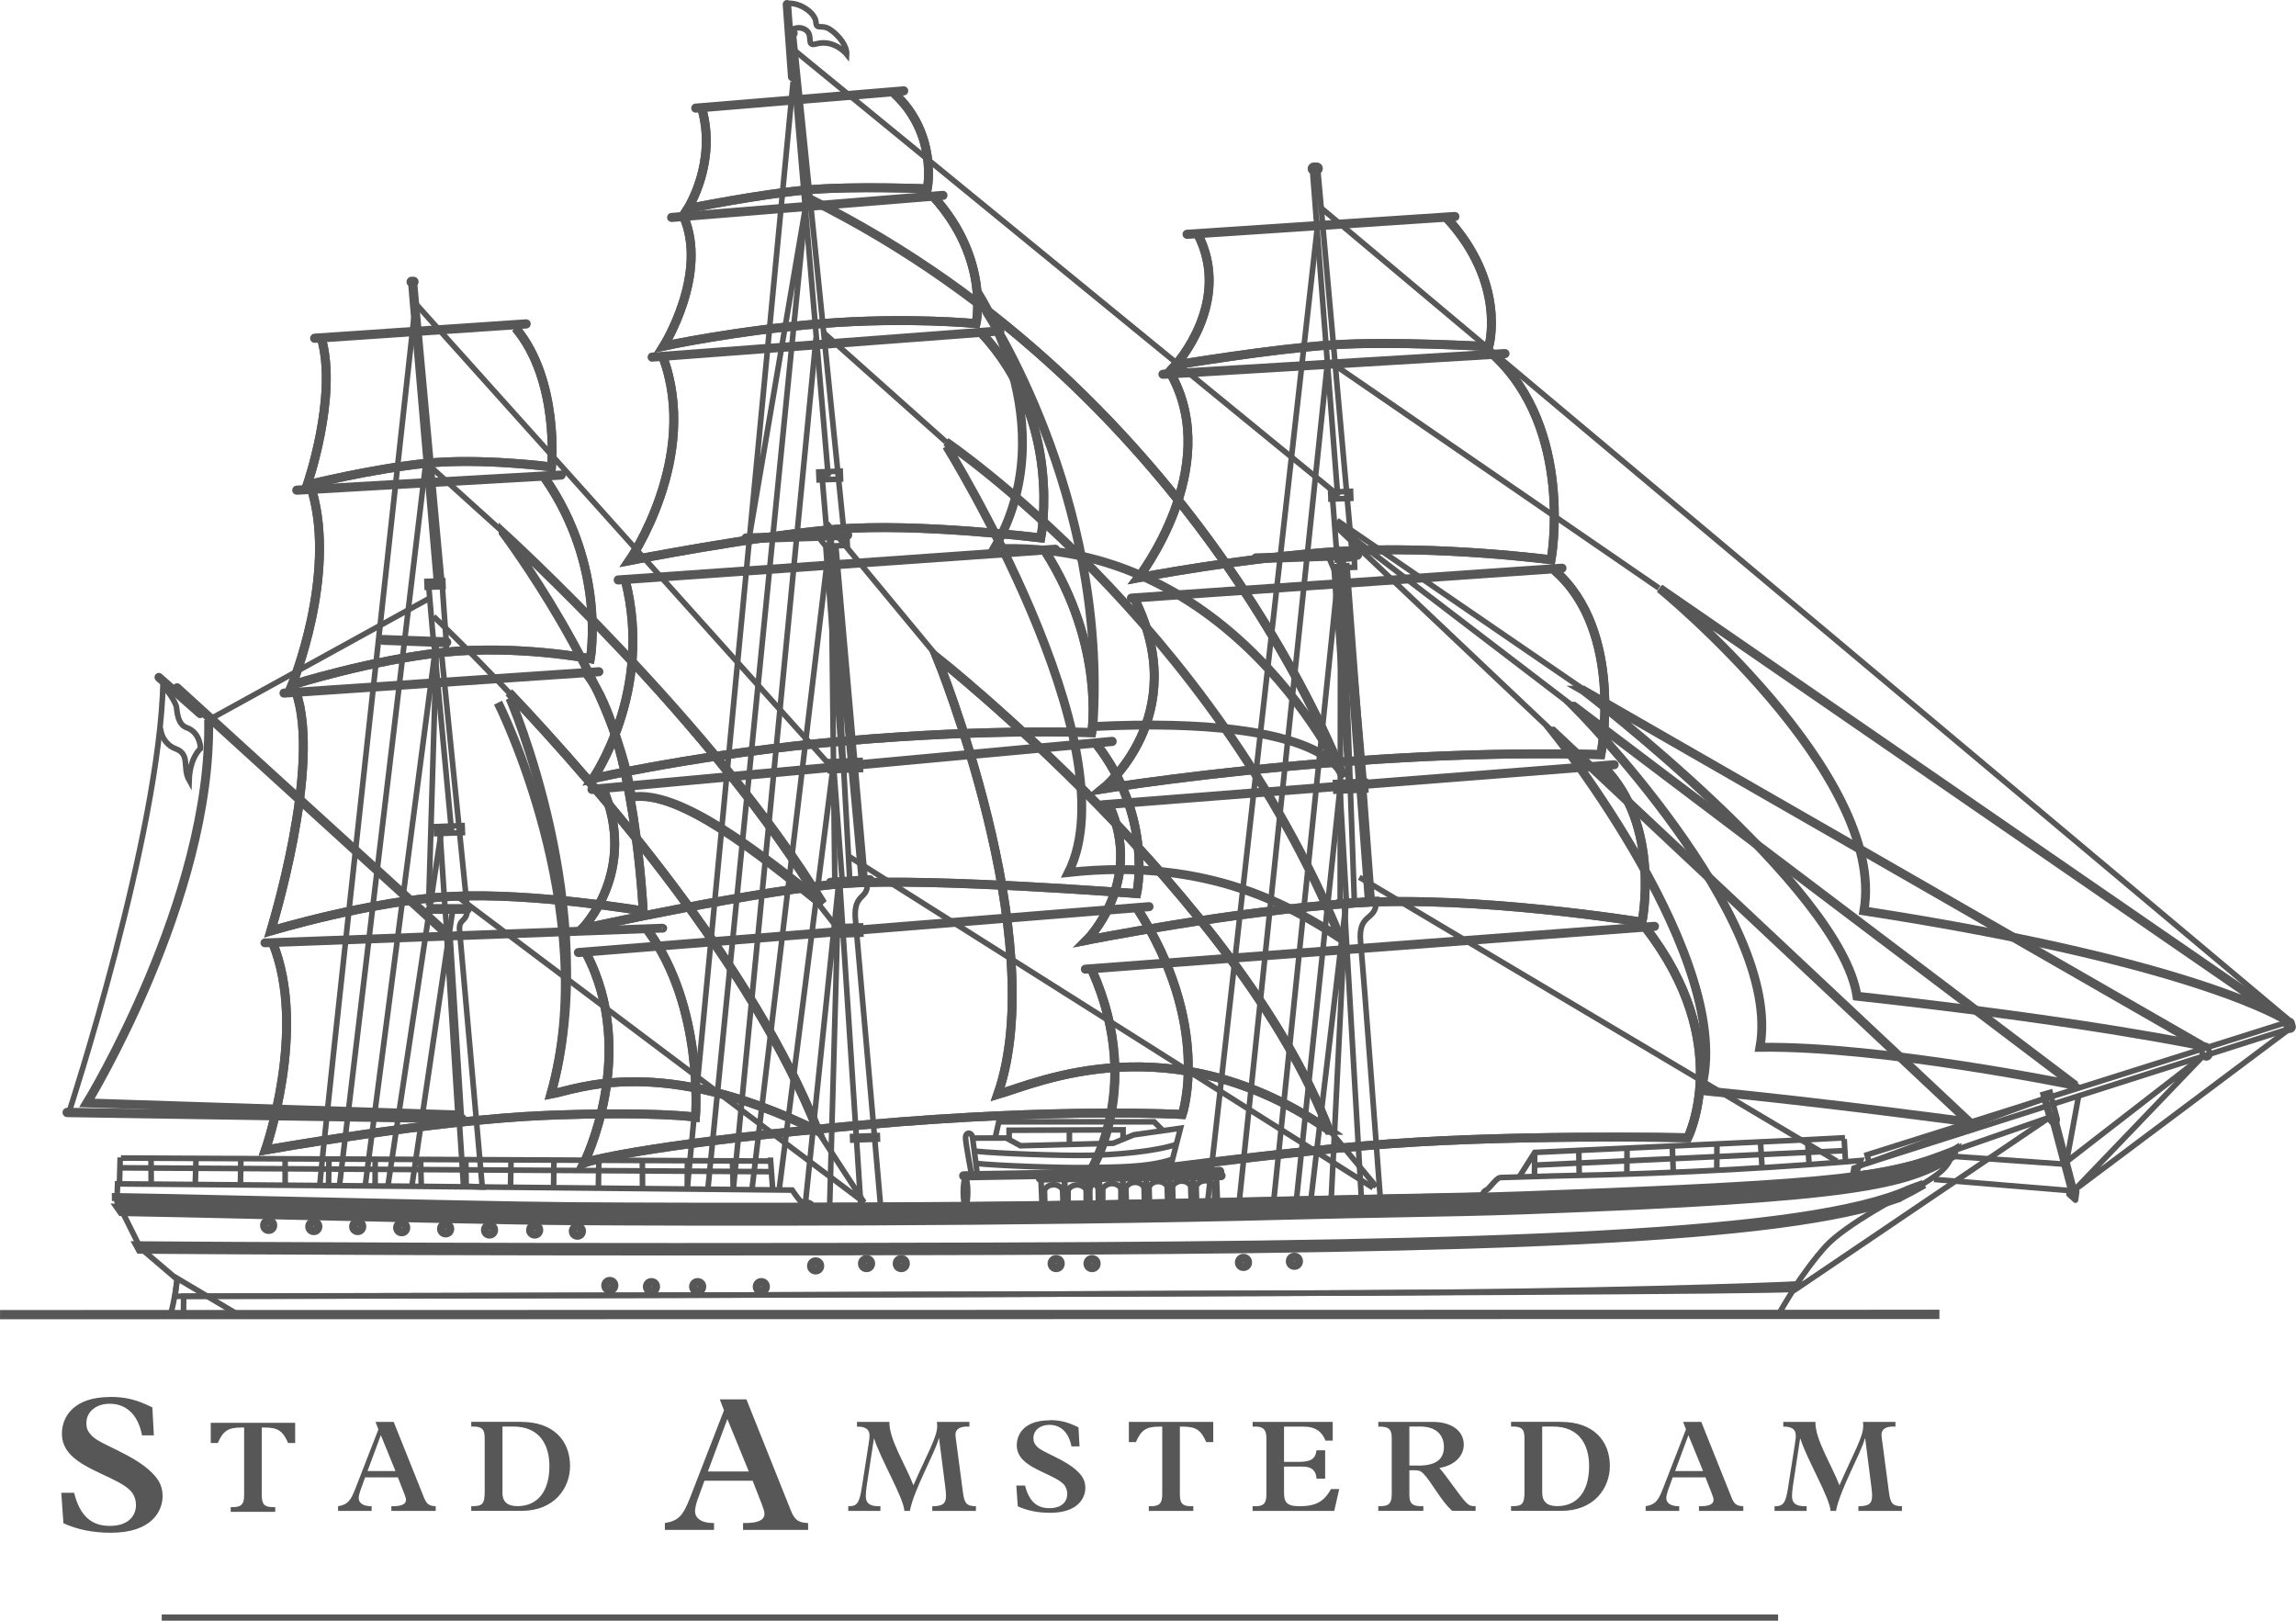 <svg xmlns="http://www.w3.org/2000/svg" id="Laag_4" width="90.98mm" height="64.22mm" viewBox="0 0 257.9 182.05"><defs><style>.cls-1{fill:#575757}.cls-4,.cls-5{fill:none;stroke:#575757}.cls-4{stroke-width:.63px}</style></defs><path d="M12.36 156.91c1.76 0 3.01.32 4.75 1.18l.17 3.14h-1.33c-.43-2.28-1.74-3.55-3.63-3.55-1.53 0-2.62.9-2.62 2.17 0 .58.13.95.67 1.48.99.99 4.64 2.04 6.71 4.11.77.77 1.18 1.53 1.18 2.62 0 1.59-1.12 4.11-5.83 4.11-1.96 0-3.78-.36-5.31-1.07l-.24-3.42h1.44c.64 2.56 1.91 3.72 4 3.72s2.95-1.12 2.95-2.36c0-.58-.24-1.23-.65-1.63-1.35-1.35-4.9-2.21-6.62-3.93-.71-.71-1.05-1.53-1.05-2.43 0-1.98 1.4-4.13 5.42-4.13ZM41.01 165.95l-.51 1.41c-.13.37-.21.69-.21.92 0 .53.47.92 1.45.91v.53h-3.77v-.53c1.08-.18 1.41-.6 1.95-1.99l2.58-6.64-.32-.84h2.04l3.39 8.47c.31.78.6.97 1.33 1v.53h-4.98v-.53c1.3.03 1.64-.31 1.64-.72 0-.16-.07-.38-.22-.76l-.69-1.76zm1.76-4.73-1.49 4.02h3.14l-1.64-4.02ZM58.58 159.72c3.55 0 5.45 2.08 5.45 4.95 0 2.48-1.76 5.04-5.44 5.04h-5.66v-.53c1.3.04 1.51-.28 1.51-1.64v-5.89c0-.98-.13-1.45-1.51-1.41v-.53h5.64Zm-2.15 7.94c0 .98.51 1.52 1.69 1.52 2.27 0 3.59-1.66 3.59-4.5 0-2.27-1.01-4.44-4.07-4.44h-1.2v7.42ZM79.12 166.34l-.75 2.06c-.19.54-.3 1.01-.3 1.35 0 .77.69 1.35 2.13 1.33v.77h-5.52v-.77c1.59-.26 2.06-.88 2.86-2.92l3.78-9.74-.47-1.23h2.99l4.97 12.43c.45 1.14.88 1.42 1.96 1.46v.77h-7.31v-.77c1.91.04 2.41-.45 2.41-1.05 0-.24-.11-.56-.32-1.12l-1.01-2.58h-5.4Zm2.58-6.94-2.19 5.89h4.6zM99.9 159.72c-.04 1.96 1.79 4.76 2.7 7.12 1.49-3.42 2.67-5.42 2.67-6.64 0-.13-.02-.35-.03-.48h3.65v.53c-1.06-.07-1.57.28-1.57.92 0 .19.1.85.13 1.07l.7 5.31c.16 1.25.37 1.64 1.47 1.64v.53h-4.9v-.53c1.13 0 1.54-.26 1.54-1.17 0-.23-.04-.73-.09-1.04l-.69-5.41h-.03c-.47 1.74-2.78 5.7-3.25 8.15h-.62c-.06-1.45-2.68-5.83-3.39-8.12h-.03l-.81 5.32c-.06.42-.1.85-.1 1.14 0 .82.48 1.17 1.64 1.13v.53h-3.61v-.53c.91 0 1.23-.22 1.51-2.04l.76-4.85c.09-.53.12-.86.12-1.04 0-.73-.5-1.03-1.41-1.01v-.53h3.62ZM117.9 159.52c1.2 0 2.05.22 3.24.81l.12 2.14h-.91c-.29-1.55-1.19-2.42-2.48-2.42-1.04 0-1.79.62-1.79 1.48 0 .4.09.65.45 1.01.67.67 3.17 1.39 4.57 2.8.53.53.81 1.04.81 1.79 0 1.08-.76 2.8-3.97 2.8-1.33 0-2.58-.25-3.62-.73l-.16-2.33h.98c.44 1.74 1.3 2.54 2.73 2.54s2.01-.76 2.01-1.61c0-.4-.16-.84-.44-1.11-.92-.92-3.34-1.51-4.51-2.68-.48-.48-.72-1.04-.72-1.66 0-1.35.95-2.81 3.69-2.81ZM129.04 169.19c1.14.04 1.51-.23 1.51-1.36v-7.58h-.32c-1.48 0-2.05.38-2.64 1.74h-.79v-2.27h9.48v2.27h-.79c-.59-1.36-1.16-1.74-2.64-1.74h-.32v7.58c0 1.03.26 1.42 1.51 1.36v.53h-5zM149.7 159.72v2.1h-.81c-.38-.94-1.07-1.57-2.45-1.57h-2.21v3.96h1.63c1.38 0 1.89-.32 2.02-1.3h.97v3.18h-.97c-.04-.75-.41-1.35-1.55-1.35h-2.1v2.87c0 1.07.23 1.58 1.73 1.58 1.85 0 2.75-.51 3.55-1.93h.92l-.56 2.46h-9.17v-.53c1.29.06 1.55-.31 1.55-1.39v-6.17c0-.91-.19-1.47-1.55-1.38v-.53zM160.93 159.72c2.21 0 3.49 1.07 3.49 2.55 0 1.32-1.07 2.35-2.74 2.62.88 1 2.36 3.24 3 3.88.32.32.56.44 1.07.41v.53h-2.62c-1.23-1.05-2.36-3.3-3.25-4.19-.26-.26-.47-.37-1.01-.37h-.56v2.74c0 .92.25 1.36 1.57 1.29v.53h-5.06v-.53c1.05.03 1.51-.13 1.51-1.39v-6.21c0-.91-.2-1.38-1.51-1.33v-.53zm-1.64 4.91c2.18 0 2.9-.84 2.9-2.1s-.79-2.29-2.65-2.29h-1.23v4.38h.98ZM175.38 159.72c3.55 0 5.45 2.08 5.45 4.95 0 2.48-1.76 5.04-5.44 5.04h-5.66v-.53c1.3.04 1.51-.28 1.51-1.64v-5.89c0-.98-.13-1.45-1.51-1.41v-.53h5.64Zm-2.15 7.94c0 .98.51 1.52 1.68 1.52 2.27 0 3.59-1.66 3.59-4.5 0-2.27-1.01-4.44-4.07-4.44h-1.2zM187.89 165.95l-.51 1.41c-.13.37-.21.69-.21.92 0 .53.47.92 1.45.91v.53h-3.77v-.53c1.08-.18 1.41-.6 1.95-1.99l2.58-6.64-.32-.84h2.04l3.39 8.47c.31.78.6.97 1.33 1v.53h-4.98v-.53c1.3.03 1.64-.31 1.64-.72 0-.16-.07-.38-.22-.76l-.69-1.76zm1.76-4.73-1.49 4.02h3.14l-1.64-4.02ZM203.92 159.72c-.04 1.96 1.79 4.76 2.7 7.12 1.49-3.42 2.67-5.42 2.67-6.64 0-.13-.01-.35-.03-.48h3.65v.53c-1.06-.07-1.57.28-1.57.92 0 .19.1.85.13 1.07l.7 5.31c.16 1.25.37 1.64 1.47 1.64v.53h-4.89v-.53c1.13 0 1.54-.26 1.54-1.17 0-.23-.04-.73-.09-1.04l-.69-5.41h-.03c-.47 1.74-2.78 5.7-3.25 8.15h-.61c-.06-1.45-2.68-5.83-3.39-8.12h-.03l-.81 5.32c-.06.42-.1.85-.1 1.14 0 .82.48 1.17 1.64 1.13v.53h-3.6v-.53c.91 0 1.23-.22 1.51-2.04l.76-4.85c.09-.53.12-.86.12-1.04 0-.73-.5-1.03-1.41-1.01v-.53h3.62Z" class="cls-1"/><path d="M18.33 77s1.42 1.71 1.5 2.52c.11 1.08.34 1.94 1.17 2.23 1.27.45 1.55 1.9 1.51 2.34 0 0-1.19 1-1.27 3.55-.79-1.4.19-2.91-1.55-3.55-.75-.27-1.56-1.07-1.67-2.3" class="cls-4"/><path d="m186.43 66.09 70.5 48.59s-9.75-6.54-47.56-12.36c2.64-15.34-22.94-36.23-22.94-36.23Z" class="cls-5"/><path d="m177.83 77.53 69.58 39.97s-12.38-2.69-38.82-5.6c-1.85-12.3-30.75-34.37-30.75-34.37ZM174.43 82.13l46.79 43.91s-16.42-2.23-30.18-3.55c4.23-14.28-16.62-40.36-16.62-40.36Z" class="cls-5"/><path d="M184.86 104.23c10.05 12.96 4.73 23.57 4.73 23.57s-20.99-.46-36.49.92-31.07 3.68-31.07 3.68 6.76-9.55.68-23.3M180.07 86.08c6.61 6.61 4.37 17.5 4.37 17.5s-18.77-3.06-32.37-2.15-30.01 4.18-30.01 4.18 6.5-6.45 2.53-15.18M174.6 64.06c7.93 6.88 5.22 20.71 5.22 20.71s-11.86-.48-28.16.74c-16.3 1.21-27.8 3.11-27.8 3.11s10.17-8.15 3.56-21.37M162.45 24.42c6.87 7.4 4.78 14.51 4.78 14.51s-10.87-.65-17.67-.19-17.51 2.25-17.51 2.25 6.45-7.05 2.48-14.72M167.66 39.77c9.26 8.46 6.57 23.11 6.57 23.11s-12.57-1.64-23.52-.96c-10.96.68-22.85 2.98-22.85 2.98s9.52-12.26 3.7-22.83" class="cls-5"/><path d="M149.27 126.95c-17.72-12.16-32.71-5.33-37.2-4.01 6.08-17.45-6.83-49.1-6.83-49.1s33.98 26.93 44.03 53.11Z" class="cls-5"/><path d="M127.68 101.96c8.53 13.19 5.12 23.23 5.12 23.23s-13.46-.81-35.62 1.15-30.62 3.87-31.59 4.31c0 0 6.18-12.31.23-23.61M117.36 61.86c6.84 10.71 5.27 20.44 5.27 20.44s-11.13-.5-27.49.91c-16.35 1.41-28.55 4.26-28.55 4.26s6.83-9.74 3.66-22.24M123.07 83.48c6.55 8.33 4.61 16.9 4.61 16.9s-22.83-1.78-32.46-1.15c-9.64.63-29.84 5.1-29.84 5.1s6.38-6.41 2.31-15.83M110.21 37.39c9.32 9.92 6.7 23.04 6.7 23.04s-13.83-1.72-22.93-.98-23.29 3.53-23.29 3.53 7.99-11.56 3.76-22.9M104.86 22.11c6.38 7.04 4.77 14.24 4.77 14.24s-7.7-.77-17.33 0c-9.63.76-17.77 2.53-17.77 2.53s5.1-8.13 2.22-14.64M100.45 10.5c4.94 4.56 3.71 10.71 3.71 10.71s-8.22-.35-13.49.12c-5.28.46-13.42 2.1-13.42 2.1s3.34-5.19 1.56-11.31" class="cls-5"/><path d="M57.15 77.77c10.36 10.95 27.42 30.75 34.73 49.29-17.72-8.73-27.09-4.68-30-4.15 5.82-20.63-4.61-44.5-4.61-44.5M57.92 36.85c4.96 5.91 4.03 15.6 4.03 15.6s-7.98-1.05-14.17-.4-13.28 2.42-13.28 2.42 3.42-9.84 1.63-16.36M61.2 53.7c6.94 9.98 5.11 20.29 5.11 20.29s-8.26-1.58-16.44-.72c-8.17.86-17.07 3.66-17.07 3.66s5.03-12.22 2.25-21.8M50.36 105.04l1.26 20.2-41.86-1.35s14.07-22.96 13.67-43.05M176.79 79.33l56.34 42.6s-21.62-4.47-35.44-4.29c2.65-14.66-20.91-38.31-20.91-38.31Z" class="cls-5"/><path d="M88.56.38c1.36-.08 3.02 1.09 3.09 2.11.07.94.62.16 1.62.84s1.88 1.87 1.83 2.76c0 0-1.39-1.72-3.42-1.16-1.19.33-.3-.89-1.11-1.52-.81-.62-1.72-.04-1.72-.04" class="cls-4"/><path d="M110.57 34.64c29.34 22.67 40.33 52.65 40.33 52.65s-1.16-7-28.14-5.68c1.74-26.03-12.01-46.68-12.01-46.68" class="cls-5"/><path d="M106.25 49.63s29.73 20.14 44.32 55.77c-5.29-3.44-14.72-9.14-30.55-7.4 7.14-14.28-13.7-47.89-13.7-47.89M33.22 77.67c2.98 8.33-2.81 26.91-2.81 26.91s11.38-3.44 20.44-3.89 21.39 1.64 21.39 1.64-.92-19.61-6.28-26.56M30.61 105.87c3.97 9.68-.8 23.31-.8 23.31s19.09-3.39 31.38-3.88c12.29-.5 16.93.19 16.93.19s.99-12.39-5.36-20.97" class="cls-5"/><path d="m152.69 98.54 53.65 31.9M121.93 109.06l63.93-4.81c.11 0 .19-.1.18-.21 0-.11-.1-.19-.21-.18l-63.93 4.81c-.11 0-.19.1-.18.21 0 .11.1.19.21.18ZM127.1 67.38l48.37-3.36c.11 0 .19-.1.18-.21 0-.11-.1-.19-.21-.18l-48.37 3.36c-.11 0-.19.1-.18.21 0 .11.1.19.21.18ZM123.81 90.6l57.52-4.5c.11 0 .19-.1.18-.21 0-.11-.1-.19-.21-.18l-57.52 4.5c-.11 0-.19.1-.18.21 0 .11.1.19.21.18ZM186.34 66.06 149.91 41M130.64 42.24l38.42-2.32c.11 0 .19-.1.19-.21s-.1-.19-.21-.19l-38.42 2.32c-.11 0-.19.1-.19.21s.1.19.21.19ZM133.35 26.52l30.09-2c.11 0 .19-.1.18-.21 0-.11-.1-.19-.21-.19l-30.09 2c-.11 0-.19.1-.18.21 0 .11.1.19.21.19Z" class="cls-4"/><path d="M134.53 26.28c3.97 7.67-2.48 14.72-2.48 14.72s10.72-1.8 17.51-2.25c6.8-.46 17.67.19 17.67.19s2.09-7.1-4.78-14.51M131.56 42.07c5.82 10.58-3.7 22.83-3.7 22.83s11.89-2.3 22.85-2.98 23.52.96 23.52.96 2.69-14.64-6.57-23.11M127.42 67.24c6.61 13.22-3.56 21.37-3.56 21.37s11.51-1.89 27.8-3.11c16.3-1.21 28.16-.74 28.16-.74s2.72-13.83-5.22-20.71M124.59 90.44c3.97 8.73-2.53 15.18-2.53 15.18s16.42-3.27 30.01-4.18 32.37 2.15 32.37 2.15 2.24-10.89-4.37-17.5M184.86 104.23c10.05 12.96 4.73 23.57 4.73 23.57s-20.99-.46-36.49.92-31.22 3.83-31.22 3.83 6.91-9.7.83-23.45" class="cls-5"/><path d="M90.97 22.35c44.17 21.95 59.93 64.94 59.93 64.94s-12.28-26.95-39.25-25.63c8.2-14.02-1.96-28.99-1.96-28.99M149.27 126.95c-17.72-12.16-32.71-5.33-37.2-4.01 6.08-17.45-6.83-49.1-6.83-49.1s33.98 26.93 44.03 53.11Z" class="cls-5"/><path d="M127.68 101.96c8.53 13.19 5.12 23.23 5.12 23.23s-13.46-.81-35.62 1.15-30.62 3.87-31.59 4.31c0 0 6.18-12.31.23-23.61M117.36 61.86c6.84 10.71 5.27 20.44 5.27 20.44s-11.13-.5-27.49.91c-16.35 1.41-28.55 4.26-28.55 4.26s6.83-9.74 3.66-22.24M67.69 88.49c4.07 9.42-2.31 15.83-2.31 15.83s20.21-4.47 29.84-5.1c9.64-.63 32.46 1.15 32.46 1.15s1.94-8.56-4.61-16.9" class="cls-5"/><path d="m69.46 65.34 49.09-3.45c.11 0 .19-.1.18-.21 0-.11-.1-.19-.21-.18l-49.09 3.45c-.11 0-.19.1-.18.21 0 .11.1.19.21.18ZM66.52 88.87l58.42-5.39c.11 0 .19-.11.18-.22a.2.2 0 0 0-.22-.18l-58.42 5.39c-.11.01-.19.11-.18.22s.11.19.22.18ZM92.54 37.4l13.71 12.23M78.17 12.34l23.35-1.94c.11 0 .19-.1.18-.21 0-.11-.1-.19-.21-.18l-23.35 1.94c-.11 0-.19.1-.18.21 0 .11.1.19.21.18ZM75.46 24.62l30.47-2.48c.11 0 .19-.1.18-.21 0-.11-.11-.19-.21-.18l-30.47 2.48c-.11 0-.19.1-.18.21 0 .11.1.19.21.18ZM73.27 40.31l39.06-2.94c.11 0 .19-.1.18-.21 0-.11-.1-.19-.21-.18l-39.06 2.94c-.11 0-.19.1-.18.21 0 .11.1.19.21.18ZM51.61 125.23l-1.25-19.14M88.99 8.8c.09 0 .15-.09.15-.17L88.55.47c0-.09-.09-.15-.17-.15-.09 0-.15.09-.15.17l.59 8.16c0 .09.09.15.17.15Z" class="cls-4"/><path d="M74.45 40.07c4.23 11.34-3.76 22.9-3.76 22.9s14.19-2.79 23.29-3.53 22.93.98 22.93.98 2.63-13.12-6.7-23.04M76.76 24.24c2.88 6.51-2.22 14.64-2.22 14.64s8.14-1.76 17.77-2.53c9.63-.76 17.33 0 17.33 0s1.61-7.2-4.77-14.24M78.81 12.12c1.78 6.12-1.56 11.31-1.56 11.31s8.14-1.63 13.42-2.1c5.28-.46 13.49-.12 13.49-.12s1.23-6.15-3.71-10.71M57.28 77.9c10.37 10.97 27.33 30.69 34.6 49.15-17.72-8.73-27.09-4.68-30-4.15 5.82-20.63-5.94-43.97-5.94-43.97" class="cls-5"/><path d="m35.35 38.2 23.76-1.61c.11 0 .19-.1.19-.22 0-.11-.1-.2-.21-.19l-23.76 1.61c-.11 0-.19.1-.19.22 0 .11.1.2.21.19Z" class="cls-4"/><path d="M57.92 36.85c4.96 5.91 4.03 15.6 4.03 15.6s-7.98-1.05-14.17-.4-13.28 2.42-13.28 2.42 3.42-9.84 1.63-16.36M61.2 53.7c6.94 9.98 5.11 20.29 5.11 20.29s-8.26-1.58-16.44-.72c-8.17.86-17.07 3.66-17.07 3.66s5.03-12.22 2.25-21.8" class="cls-5"/><path d="m33.34 55.26 29.71-1.7c.11 0 .19-.1.19-.21s-.1-.2-.21-.19l-29.71 1.7c-.11 0-.19.1-.19.21s.1.2.21.19ZM18.32 76.5C17.94 93.77 7.8 124.77 7.8 124.77" class="cls-4"/><path d="M22.37 80.31c.07.06.18.05.24-.02.06-.08.05-.19-.02-.26l-4.64-4.09a.173.173 0 0 0-.24.02c-.06.08-.05.19.02.26zM186.43 66.09l70.5 48.59s-9.75-6.54-47.56-12.36c2.64-15.34-22.94-36.23-22.94-36.23Z" class="cls-4"/><path d="m177.83 77.53 69.58 39.97s-12.38-2.69-38.82-5.6c-1.85-12.3-30.75-34.37-30.75-34.37ZM174.43 82.13l46.79 43.91s-16.42-2.23-30.18-3.55c4.23-14.28-16.62-40.36-16.62-40.36Z" class="cls-4"/><path d="M184.86 104.23c10.05 12.96 4.73 23.57 4.73 23.57s-20.99-.46-36.49.92-31.07 3.68-31.07 3.68 6.76-9.55.68-23.3M124.59 90.44c3.97 8.73-2.53 15.18-2.53 15.18s16.42-3.27 30.01-4.18 32.37 2.15 32.37 2.15 2.24-10.89-4.37-17.5M127.42 67.24c6.61 13.22-3.56 21.37-3.56 21.37s11.51-1.89 27.8-3.11c16.3-1.21 28.16-.74 28.16-.74s2.72-13.83-5.22-20.71M134.53 26.28c3.97 7.67-2.48 14.72-2.48 14.72s10.72-1.8 17.51-2.25c6.8-.46 17.67.19 17.67.19s2.09-7.1-4.78-14.51M131.56 42.07c5.82 10.58-3.7 22.83-3.7 22.83s11.89-2.3 22.85-2.98 23.52.96 23.52.96 2.69-14.64-6.57-23.11" class="cls-4"/><path d="M110.07 34.26c29.72 22.71 40.83 53.03 40.83 53.03s-1.16-7-28.14-5.68c1.74-26.03-12.01-46.68-12.01-46.68" class="cls-4"/><path d="M106.25 49.63s29.73 20.14 44.32 55.77c-5.29-3.44-14.72-9.14-30.55-7.4 7.14-14.28-13.7-47.89-13.7-47.89" class="cls-4"/><path d="M149.27 126.95c-17.72-12.16-32.71-5.33-37.2-4.01 6.08-17.45-6.83-49.1-6.83-49.1s33.98 26.93 44.03 53.11ZM74.45 40.07c4.23 11.34-3.76 22.9-3.76 22.9s14.19-2.79 23.29-3.53 22.93.98 22.93.98 2.63-13.12-6.7-23.04M76.76 24.24c2.88 6.51-2.22 14.64-2.22 14.64s8.14-1.76 17.77-2.53c9.63-.76 17.33 0 17.33 0s1.61-7.2-4.77-14.24M78.81 12.12c1.78 6.12-1.56 11.31-1.56 11.31s8.14-1.63 13.42-2.1c5.28-.46 13.49-.12 13.49-.12s1.23-6.15-3.71-10.71M57.92 36.85c4.96 5.91 4.03 15.6 4.03 15.6s-7.98-1.05-14.17-.4-13.28 2.42-13.28 2.42 3.42-9.84 1.63-16.36" class="cls-4"/><path d="M57.92 36.85c4.96 5.91 4.03 15.6 4.03 15.6M61.2 53.7c6.94 9.98 5.11 20.29 5.11 20.29s-8.26-1.58-16.44-.72c-8.17.86-17.07 3.66-17.07 3.66s5.03-12.22 2.25-21.8" class="cls-4"/><path d="M72.76 104.51c6.35 8.59 5.36 20.97 5.36 20.97s-4.64-.68-16.93-.19c-12.29.5-31.38 3.88-31.38 3.88s4.77-13.63.8-23.31" class="cls-5"/><path d="M74.38 104.45c.32.01.34-.38-.03-.37s-44.59 1.65-44.59 1.65a.19.19 0 0 0-.19.19c0 .1.1.18.21.17l44.59-1.65" class="cls-4"/><path d="M30.61 105.87c3.97 9.68-.8 23.31-.8 23.31s19.09-3.39 31.38-3.88c12.29-.5 16.93.19 16.93.19s.99-12.39-5.36-20.97" class="cls-4"/><path d="M78.11 125.49s.99-12.39-5.36-20.97M23.42 80.84c.4 20.1-13.67 43.05-13.67 43.05l41.86 1.35-1.26-20.2" class="cls-4"/><path d="M50.49 104.88 20.02 77.12a.186.186 0 0 0-.28.02c-.07.09-.06.22.02.3l30.47 27.76c.08.08.21.07.28-.02s.06-.22-.02-.29ZM48.02 52.12l12.51 11.3M186.43 66.09l70.5 48.59M177.83 77.53l69.9 40.1M174.43 82.13l46.79 43.91M179.82 84.77s2.72-13.83-5.22-20.71M174.23 62.88s2.69-14.64-6.57-23.11M167.23 38.93s2.09-7.1-4.78-14.51M184.44 103.58s2.24-10.89-4.37-17.5M106.25 49.63s28.94 19.23 44.32 55.77M184.86 104.23c10.05 12.96 4.73 23.57 4.73 23.57M105.24 73.84s33.98 26.93 44.03 53.11" class="cls-4"/><path d="M117.36 61.86c6.84 10.71 5.27 20.44 5.27 20.44M90.92 22.3c7.1 3.53 13.47 7.6 19.16 11.95M110.13 34.3c29.67 22.71 40.78 52.99 40.78 52.99M116.9 60.42s2.63-13.12-6.7-23.04M127.68 101.96c8.53 13.19 5.12 23.23 5.12 23.23" class="cls-4"/><path d="M109.64 36.35s1.61-7.2-4.77-14.24M104.17 21.21s1.23-6.15-3.71-10.71M127.68 100.38s1.94-8.56-4.61-16.9" class="cls-4"/><path d="M65.96 75.76c5.36 6.94 6.28 26.56 6.28 26.56s-12.33-2.08-21.39-1.64c-9.06.45-20.44 3.89-20.44 3.89S36.2 86 33.22 77.66" class="cls-5"/><path d="m31.91 78.05 35.37-2.4c.11 0 .19-.1.18-.21 0-.11-.1-.19-.21-.18l-35.37 2.4c-.11 0-.19.1-.18.21 0 .11.1.19.21.18ZM33.35 78c2.98 8.33-2.94 26.57-2.94 26.57s11.38-3.44 20.44-3.89 21.39 1.64 21.39 1.64-.92-19.61-6.28-26.56" class="cls-4"/><path d="M72.24 102.32s-.92-19.61-6.28-26.56M178.34 77.76l-28.16-19.3M174.77 82.52l-24.73-23.4M176.79 79.33l56.34 42.6s-21.62-4.47-35.44-4.29c2.65-14.66-20.91-38.31-20.91-38.31ZM176.79 79.33l56.68 42.8M177.18 79.69l-27.26-20.83M233.51 122.98l-1.35 7.34M46.5 33.9l46.76 52.11" class="cls-4"/><path d="M56.51 59.83s23.93 21.82 35.92 41.64c-6.92-5.5-16.07-12.84-21.5-11.93-1.89-13.05-14.42-29.71-14.42-29.71Z" class="cls-5"/><path d="M56.52 59.85s23.79 21.97 35.65 41.87c-6.89-5.54-15.99-12.94-21.42-12.07-1.8-13.06-14.23-29.8-14.23-29.8Z" class="cls-4"/><path d="M56.52 59.85s23.79 21.97 35.65 41.87M7.53 125.17l44.36.69c.11 0 .2-.09.2-.21s-.09-.21-.2-.21l-44.36-.69c-.11 0-.2.09-.2.21s.09.21.19.21ZM57.25 77.88c10.37 10.97 27.35 30.71 34.63 49.18-17.72-8.73-27.09-4.68-30-4.15 5.82-20.63-4.61-44.5-4.61-44.5" class="cls-4"/><path d="m64.98 107.19 64.1-5.15c.11 0 .19-.1.18-.21 0-.11-.1-.19-.21-.18l-64.1 5.15c-.11 0-.19.1-.18.21 0 .11.1.19.21.18Z" class="cls-4"/><path d="M127.68 101.96c8.53 13.19 5.12 23.23 5.12 23.23s-13.46-.81-35.62 1.15-30.62 3.87-31.59 4.31c0 0 6.18-12.31.23-23.61M67.69 88.49c4.07 9.42-2.31 15.83-2.31 15.83s20.21-4.47 29.84-5.1c9.64-.63 32.46 1.15 32.46 1.15s1.94-8.56-4.61-16.9M117.36 61.86c6.84 10.71 5.27 20.44 5.27 20.44s-11.13-.5-27.49.91c-16.35 1.41-28.55 4.26-28.55 4.26s6.83-9.74 3.66-22.24M61.2 53.7c6.94 9.98 5.11 20.29 5.11 20.29" class="cls-4"/><path d="M57.33 77.96c10.37 10.99 27.29 30.67 34.55 49.1M48.7 69.25s3.5 3.28 8.58 8.66M154.58 101.27c.02 2.25-2.07 1.2-1.75 4.56.33 3.36 2.21 28.7 2.21 28.7l-2.11.28-1.93-33.34 3.57-.2ZM97.4 99.11c.21 2.08-1.71 1.02-1.28 4.52l2.8 31.92-2.22.02-2.37-36.33 3.07-.12ZM19.92 143.61s-.38 2.91-.78 4.03c2.72-.07 7.49-.04 7.49-.04z" class="cls-4"/><path d="M152.95 145.23c-50.88.22-124.41.36-132.32.37l-.03 2.06 179.18-.03s1.17-2.03 2.09-3.4c-2.52.15-23.02.88-48.92 1Z" class="cls-4"/><path d="m0 147.67 217.85-.03" style="stroke-width:1.04px;fill:none;stroke:#575757"/><path d="m213.45 131.33 16.92-5.88-.59-2.11-21.53 7.87-.13.76zM119.69 135.37l-.14-3.52-2.64.1.14 3.51z" class="cls-4"/><path d="m122.33 135.43-.15-3.52-2.63.09.14 3.52z" class="cls-4"/><path d="m123.55 135.48-.07-3.52-1.26.1.06 3.51z" class="cls-4"/><path d="m126.23 135.53-.14-3.51-2.64.09.15 3.52z" class="cls-4"/><path d="m128.84 135.05-.14-3.52-2.63.09.14 3.52zM131.48 135.1l-.14-3.51-2.63.09.14 3.52z" class="cls-4"/><path d="m134.12 135.16-.14-3.52-2.64.09.15 3.52z" class="cls-4"/><path d="m136.76 135.21-.14-3.51-2.64.09.15 3.52zM119.41 135.26l-.05-1.51c-.01-.32-.49-.69-1.05-.67s-1.01.41-.99.74l.05 1.51zM128.56 135.34l-.05-1.86c-.01-.33-.49-.69-1.05-.67s-1.01.41-.99.74l.05 1.86zM131.16 135.14l-.05-1.75c-.01-.33-.49-.69-1.05-.67s-1.01.41-.99.74l.05 1.75zM133.8 135l-.05-1.66c-.01-.33-.49-.69-1.05-.67s-1.01.41-.99.74l.05 1.66z" class="cls-4"/><path d="m136.45 135-.05-1.7c-.01-.32-.49-.69-1.05-.67s-1.01.41-.99.74l.05 1.71 2.04-.07ZM122.01 135.33v-1.56c0-.32-.48-.69-1.05-.67-.56.02-1.01.42-.99.74v1.56zM123.38 135.36l-.02-1.68c0-.32-.23-.67-.49-.65s-.47.4-.46.72l.02 1.68zM125.91 135.26v-1.64c0-.33-.48-.69-1.05-.67-.56.02-1.01.41-.99.74v1.64z" class="cls-4"/><ellipse cx="108.45" cy="133.9" class="cls-4" rx=".25" ry="1.51"/><path d="M219.27 129.26c-4.92 2.03-10.78 2.65-10.78 2.65l.52-1.55c-7.48.64-19.49 1.46-34.32 1.73l-6.13.18c-.36.01-.81.63-1.29 1.14s-.37.05-.81.83c0 0-48.76 1.06-52.67 1.08-3.9.02-22.49.13-22.49.13-.37-.66-1.18-.29-1.44-.58s-.88-1.19-.88-1.19l-42.82-.43-32.96-.27-.06 2.01.9 1.73 1.72 3.46 4.12 3.52-.21 1.91c11.94-.01 174.29-.33 181.75-.78 1.18-1.76 2.37-3.42 3.65-4.83 2.26-2.49 8.93-5.95 8.93-5.95s1.74-.75 3.66-2.17c1.75-1.29 1.61-2.62 1.61-2.62ZM230.13 125.58l-28.67 19.41M13.5 130.01l-.09 3.06M16.96 129.98l.02 3.08M22.02 129.99l-.09 2.98M27.05 130.13l-.05 3.01M32.02 130.14l.01 3.01M36.95 130.15l-.05 3.08M42.14 130.25l-.01 3.05M47.24 130.23l.08 3.1M57.4 130.3l-.06 3.01M62.22 130.28l-.04 3.15M67.26 130.36l-.05 3.04M72.15 130.34l.02 3.21M77.21 130.31l-.01 3.21M82.27 130.35l.09 3.24" class="cls-4"/><path d="M86.53 130.02c0 .13.27 3.66.27 3.66M170.64 132.21l1.75-2.76 30.84-1.44 4.01-.21M172.39 129.45l-.03 2.64M177.34 129.19l.05 2.91M182.76 129.05l-.02 2.85M187.84 128.73l.12 2.97M192.86 128.54l-.02 2.91M197.75 128.28l.18 2.91M203.03 127.95l.18 2.84M207.15 127.95l.17 2.84M172.32 130.88l34.86-1.63M209.95 130.6l47.13-15.02-.29-.72-47.07 14.86z" class="cls-4"/><path d="m233.06 133.91-2.25-8.54-.39.1 2.27 8.57-.29.11.73.66.14-.98z" style="fill:none;stroke:#575757;stroke-linejoin:round;stroke-width:.63px"/><path d="M68.51 144.86c.26 0 .46-.22.45-.48 0-.26-.22-.46-.48-.45-.26 0-.46.22-.45.48 0 .26.22.46.48.45ZM64.87 138.76c.26 0 .46-.22.45-.48 0-.26-.22-.46-.48-.45-.26 0-.46.22-.45.48 0 .26.22.46.48.45ZM60.07 138.63c.26 0 .46-.22.45-.48 0-.26-.22-.46-.48-.45-.26 0-.46.22-.45.48 0 .26.22.46.48.45ZM55 138.63c.26 0 .46-.22.45-.48 0-.26-.22-.46-.48-.45-.26 0-.46.22-.45.48 0 .26.22.46.48.45ZM50.07 138.5c.26 0 .46-.22.45-.48 0-.26-.22-.46-.48-.45-.26 0-.46.22-.45.48 0 .26.22.46.48.45ZM45.13 138.37c.26 0 .46-.22.45-.48 0-.26-.22-.46-.48-.45-.26 0-.46.22-.45.48s.22.46.48.45ZM40.19 138.24c.26 0 .46-.22.45-.48 0-.26-.22-.46-.48-.45-.26 0-.46.22-.45.48 0 .26.22.46.48.45ZM35.26 138.24c.26 0 .46-.22.45-.48 0-.26-.22-.46-.48-.45-.26 0-.46.22-.45.48 0 .26.22.46.48.45ZM30.19 138.11c.26 0 .46-.22.45-.48 0-.26-.22-.46-.48-.45-.26 0-.46.22-.45.48 0 .26.22.46.48.45ZM73.19 144.99c.26 0 .46-.22.45-.48 0-.26-.22-.46-.48-.45-.26 0-.46.22-.45.48 0 .26.22.46.48.45ZM78.38 144.99c.26 0 .46-.22.45-.48 0-.26-.22-.46-.48-.45-.26 0-.46.22-.45.48s.22.46.48.45ZM85.53 144.99c.26 0 .46-.22.45-.48 0-.26-.22-.46-.48-.45-.26 0-.46.22-.45.48 0 .26.22.46.48.45ZM91.63 142.66c.26 0 .46-.22.45-.48 0-.26-.22-.46-.48-.45-.26 0-.46.22-.45.48 0 .26.22.46.48.45ZM97.35 142.4c.26 0 .46-.22.45-.48 0-.26-.22-.46-.48-.45-.26 0-.46.22-.45.48 0 .26.22.46.48.45ZM101.25 142.4c.26 0 .46-.22.45-.48 0-.26-.22-.46-.48-.45-.26 0-.46.22-.45.48 0 .26.22.46.48.45ZM118.65 142.4c.26 0 .46-.22.45-.48 0-.26-.22-.46-.48-.45-.26 0-.46.22-.45.48 0 .26.22.46.48.45ZM122.68 142.4c.26 0 .46-.22.45-.48 0-.26-.22-.46-.48-.45-.26 0-.46.22-.45.48 0 .26.22.46.48.45ZM139.69 142.27c.26 0 .46-.22.45-.48 0-.26-.22-.46-.48-.45-.26 0-.46.22-.45.48 0 .26.22.46.48.45ZM145.41 142.14c.26 0 .46-.22.45-.48 0-.26-.22-.46-.48-.45-.26 0-.46.22-.45.48 0 .26.22.46.48.45Z" class="cls-5"/><path d="m92.34 53.58.67-.32L88.79 3.9l.33-.02 5.71 56.23-1.92.17z" class="cls-4"/><path d="m95.17 61.25-.05-1.16-3.27.13.91 1.15zM93.88 61.33l3.32 37.79-2.58.1-.97-12.94.96-.43-1.85-24.44z" class="cls-4"/><path d="m93.214 85.552 3.398-.13.038 1.02-3.397.129zM95.765 127.66l2.778-.103.015.4-2.779.102zM94.21 104.1l2.448-.093.035.93-2.448.093zM148.01 18.95l3.92 43.78-1.72.17-.53-6.93.56-.51-2.82-36.49zM49.58 73.31c.33-.06.62-.41.56-1.04-.11-1.25-.48-6.74-.48-6.74h-.02l-3.1-33.87-.39.15 2.9 33.82-.9.15s.49 5.91.57 6.63c.01.11.04.21.07.3l1.92 20.62h-1.3l.58 8.75 2.49-.04-2.9-28.74ZM52.06 133.21l-1.78-27.38s-.09-1.48-.29-3.74c.07.13 2.5-.05 2.5-.05 0 1.65-.99 1.03-.87 2.48s2.55 28.82 2.55 28.82l-2.15-.12M52.36 133.47l-.04-3.11" class="cls-4"/><path d="m47.956 65.306 1.779-.067.025.66-1.78.066zM43.03 72.12l7.09.26c.13 0 .24-.1.25-.23 0-.13-.1-.24-.23-.25l-7.09-.26c-.13 0-.24.1-.25.23 0 .13.1.24.23.25ZM83.83 60.71l11.35-.38c.13 0 .23-.11.23-.25 0-.13-.11-.23-.25-.23l-11.35.38c-.13 0-.23.11-.23.25 0 .13.11.23.25.23ZM48.38 102.34h4.07c.13.01.24-.09.24-.23 0-.13-.1-.24-.23-.24h-4.07c-.13 0-.24.09-.24.23 0 .13.1.24.23.24ZM49 92.85l2.908-.112.03.79-2.908.11zM91.97 53.015l2.409-.09.034.889-2.409.09zM147.92 19.29c.2 0 .35-.17.35-.37s-.17-.35-.37-.35h-.35a.39.39 0 0 0-.35.39c0 .2.17.35.37.35h.35ZM89.05 3.96c.13 0 .23-.11.23-.24s-.11-.23-.24-.23h-.27c-.13.02-.23.12-.23.25s.11.23.24.23h.27ZM46.46 31.9c.14 0 .24-.12.24-.26s-.12-.24-.26-.24h-.22c-.14.01-.24.13-.24.27s.12.24.26.24h.22Z" class="cls-4"/><path d="M13.04 134.91c2.54.03 9.23.19 17.07.36 12.52.28 28.11.63 33.95.66 13.72.09 49.13.2 81.48-.64 3.69-.1 7.37-.16 10.92-.23 5.17-.1 10.06-.18 14.68-.35 37.6-1.36 40.78-2.09 48.19-4.99l.17-.45c-7.36 2.88-10.84 3.69-48.37 5.05-4.61.17-9.5.26-14.67.35-3.55.07-7.23.13-10.93.23-32.34.84-67.74.73-81.46.64-5.84-.04-21.42-.39-33.94-.67-7.84-.18-14.53-.33-17.07-.36v.4Z" class="cls-5"/><path d="M13.66 136.1c2.55.03 9.02.19 16.83.36 12.44.28 27.92.63 33.76.66 13.72.09 49.13.2 81.48-.64 3.7-.1 7.37-.16 10.92-.23 5.17-.09 10.06-.18 14.68-.35 37.16-1.35 42.96-2.8 47.99-6.07l.07-.45c-4.97 3.23-11.01 4.78-48.07 6.12-4.61.17-9.5.26-14.67.35-3.55.07-7.23.13-10.93.23-32.34.84-67.74.73-81.47.64-5.83-.04-21.31-.38-33.75-.66-7.82-.17-14.57-.33-17.12-.36z" class="cls-5"/><path d="M15.74 140.33c7.01.05 44.3.31 96.19.14 55.2-.18 88.33-1.19 101.16-5.86.7-.25-.31.16.27-.12l1.48-.77 1.29-.72c-.09.05-1.49.54-1.59.59-11.38 5.18-46.31 6.3-102.62 6.48-51.89.17-89.4-.09-96.41-.14l.22.4Z" class="cls-5"/><path d="m149.471 55.273 2.229-.083.029.79-2.229.082zM154.14 101.32l-2.84-37.77-1.46.12 1.71 25.13-1.04-.16.73 12.63 1.94.07z" class="cls-4"/><path d="m150.011 87.896 3.368-.13.037.97-3.368.13zM150.37 101.74l4.41-.29c.12 0 .21-.11.2-.23 0-.12-.11-.21-.23-.2l-4.41.29c-.12 0-.21.11-.2.23 0 .12.11.21.23.2ZM93.31 99.34l4.41-.29c.12 0 .21-.11.2-.23 0-.12-.11-.21-.23-.2l-4.41.29c-.12 0-.21.11-.2.23s.11.21.23.2ZM152.16 63.72l-.04-1.19-2.84.11.5 1.17z" class="cls-4"/><path d="m141.11 62.95 11.35-.38c.13 0 .23-.11.23-.25 0-.13-.11-.23-.25-.23l-11.35.38c-.13 0-.23.11-.23.25 0 .13.11.23.25.23ZM247.93 118.81c.21-.06.34-.28.28-.49l-.17-.62a.4.4 0 0 0-.49-.28c-.21.06-.34.27-.28.49l.17.62c.06.21.28.34.49.28ZM257.3 115.7a.36.36 0 0 0 .26-.44l-.1-.38a.36.36 0 0 0-.44-.26c-.19.05-.31.24-.26.43l.1.39c.05.19.24.31.44.26ZM108.25 132.28l28.76-.5c.11 0 .2-.09.19-.2a.2.2 0 0 0-.2-.2l-28.76.5c-.11 0-.2.09-.19.2 0 .11.09.2.2.2ZM116.84 132.53l20.31-.27a.2.2 0 0 0 .2-.2c0-.11-.09-.2-.2-.19l-20.31.27c-.11 0-.2.09-.19.2 0 .11.09.2.2.19Z" class="cls-4"/><path d="m109.78 131.94-.53-4.1 3.78-.01 1.59.87 10.42-.28 2.32-.95 5.24-.74-1.19 4.63" class="cls-4"/><path d="M109.56 129.31c2.58.27 9.67.52 12.6.47s7.43-.38 10.11-1.27M109.56 130.68c2.58.27 9.67.52 12.6.47s6.75 0 9.42-.9M229.5 122.93s.5 1.99.77 2.82c.21.64.94.42.79-.1-.23-.79-.77-2.95-.77-2.95zM13.58 130.08l72.87.34M13.53 131.18l73.06.43M111.8 127.74l.39-1.73h17.45l1.06 1.06" class="cls-4"/><path d="M113.35 128.06v-1.1l12.8-.05v1.01M120.12 127.03v1.52M109.24 127.78c-.07-.64-.85-.71-.78.14s.63 3.81.63 3.81M148.38 23.35l108.66 91.17M23.99 80.56 48.24 67.2M89.25 5.67l60.64 49.62M90.68 99.94l2.99 3.81M232.18 130.45l15.32-11.87-14.49 15.1 23.98-17.97M232.62 133.75l-15.38-1.27M231.79 130.76l-12.42-.87M48.14 101.71l.9-29.78M150.54 101.1l.04-39.05c.21.29 1.55 39.19 1.55 39.19" class="cls-4"/><path d="M153.21 87.7s-2.12-25.28-2.53-25.56l2.93 38.94M35.91 133.37c-.15-.39 10.58-97.66 10.58-97.66M47.91 51.3l-9.79 81.95M49.04 71.83 41 133.34M49.52 93.72l-5.94 39.42M46.26 133.24l4.58-30.94M89.09 9.15 77.22 133.26M79.52 133.47 90.51 23.09l-6.33 37.15M91.67 37.93l-9.28 95.43M84.48 133.48l8.78-73.31M87.5 133.78l6.02-47.19M90.49 134.94l3.71-35.68M93.19 135.53l1.01-36.07M147.97 25.57l-12.32 109.44M139.21 134.87l9.85-93.66M150.47 88.99l-4.84 45.7M150.58 62.04l-7.5 72.78M149.53 134.68l1.63-32.91-3.91 33M93.77 98.85 93.33 60l2.11 38.71M93.2 59.87l3.54 38.83" class="cls-4"/><path d="m91.92 127.17 5.13 7.88L51 100.42M154.6 133.31l-5.34-6.45M105.27 73.75 92.88 58.79M154.23 133.42 95.32 96.18" class="cls-4"/><path d="M18.16 181.7h181.57" style="fill:none;stroke:#575757;stroke-width:.7px"/><path d="M25.91 169.29c1.14.04 1.51-.23 1.51-1.36v-7.58h-.32c-1.48 0-2.05.38-2.64 1.74h-.79v-2.27h9.48v2.27h-.79c-.59-1.36-1.16-1.74-2.64-1.74h-.32v7.58c0 1.03.26 1.42 1.51 1.36v.53h-5z" class="cls-1"/></svg>